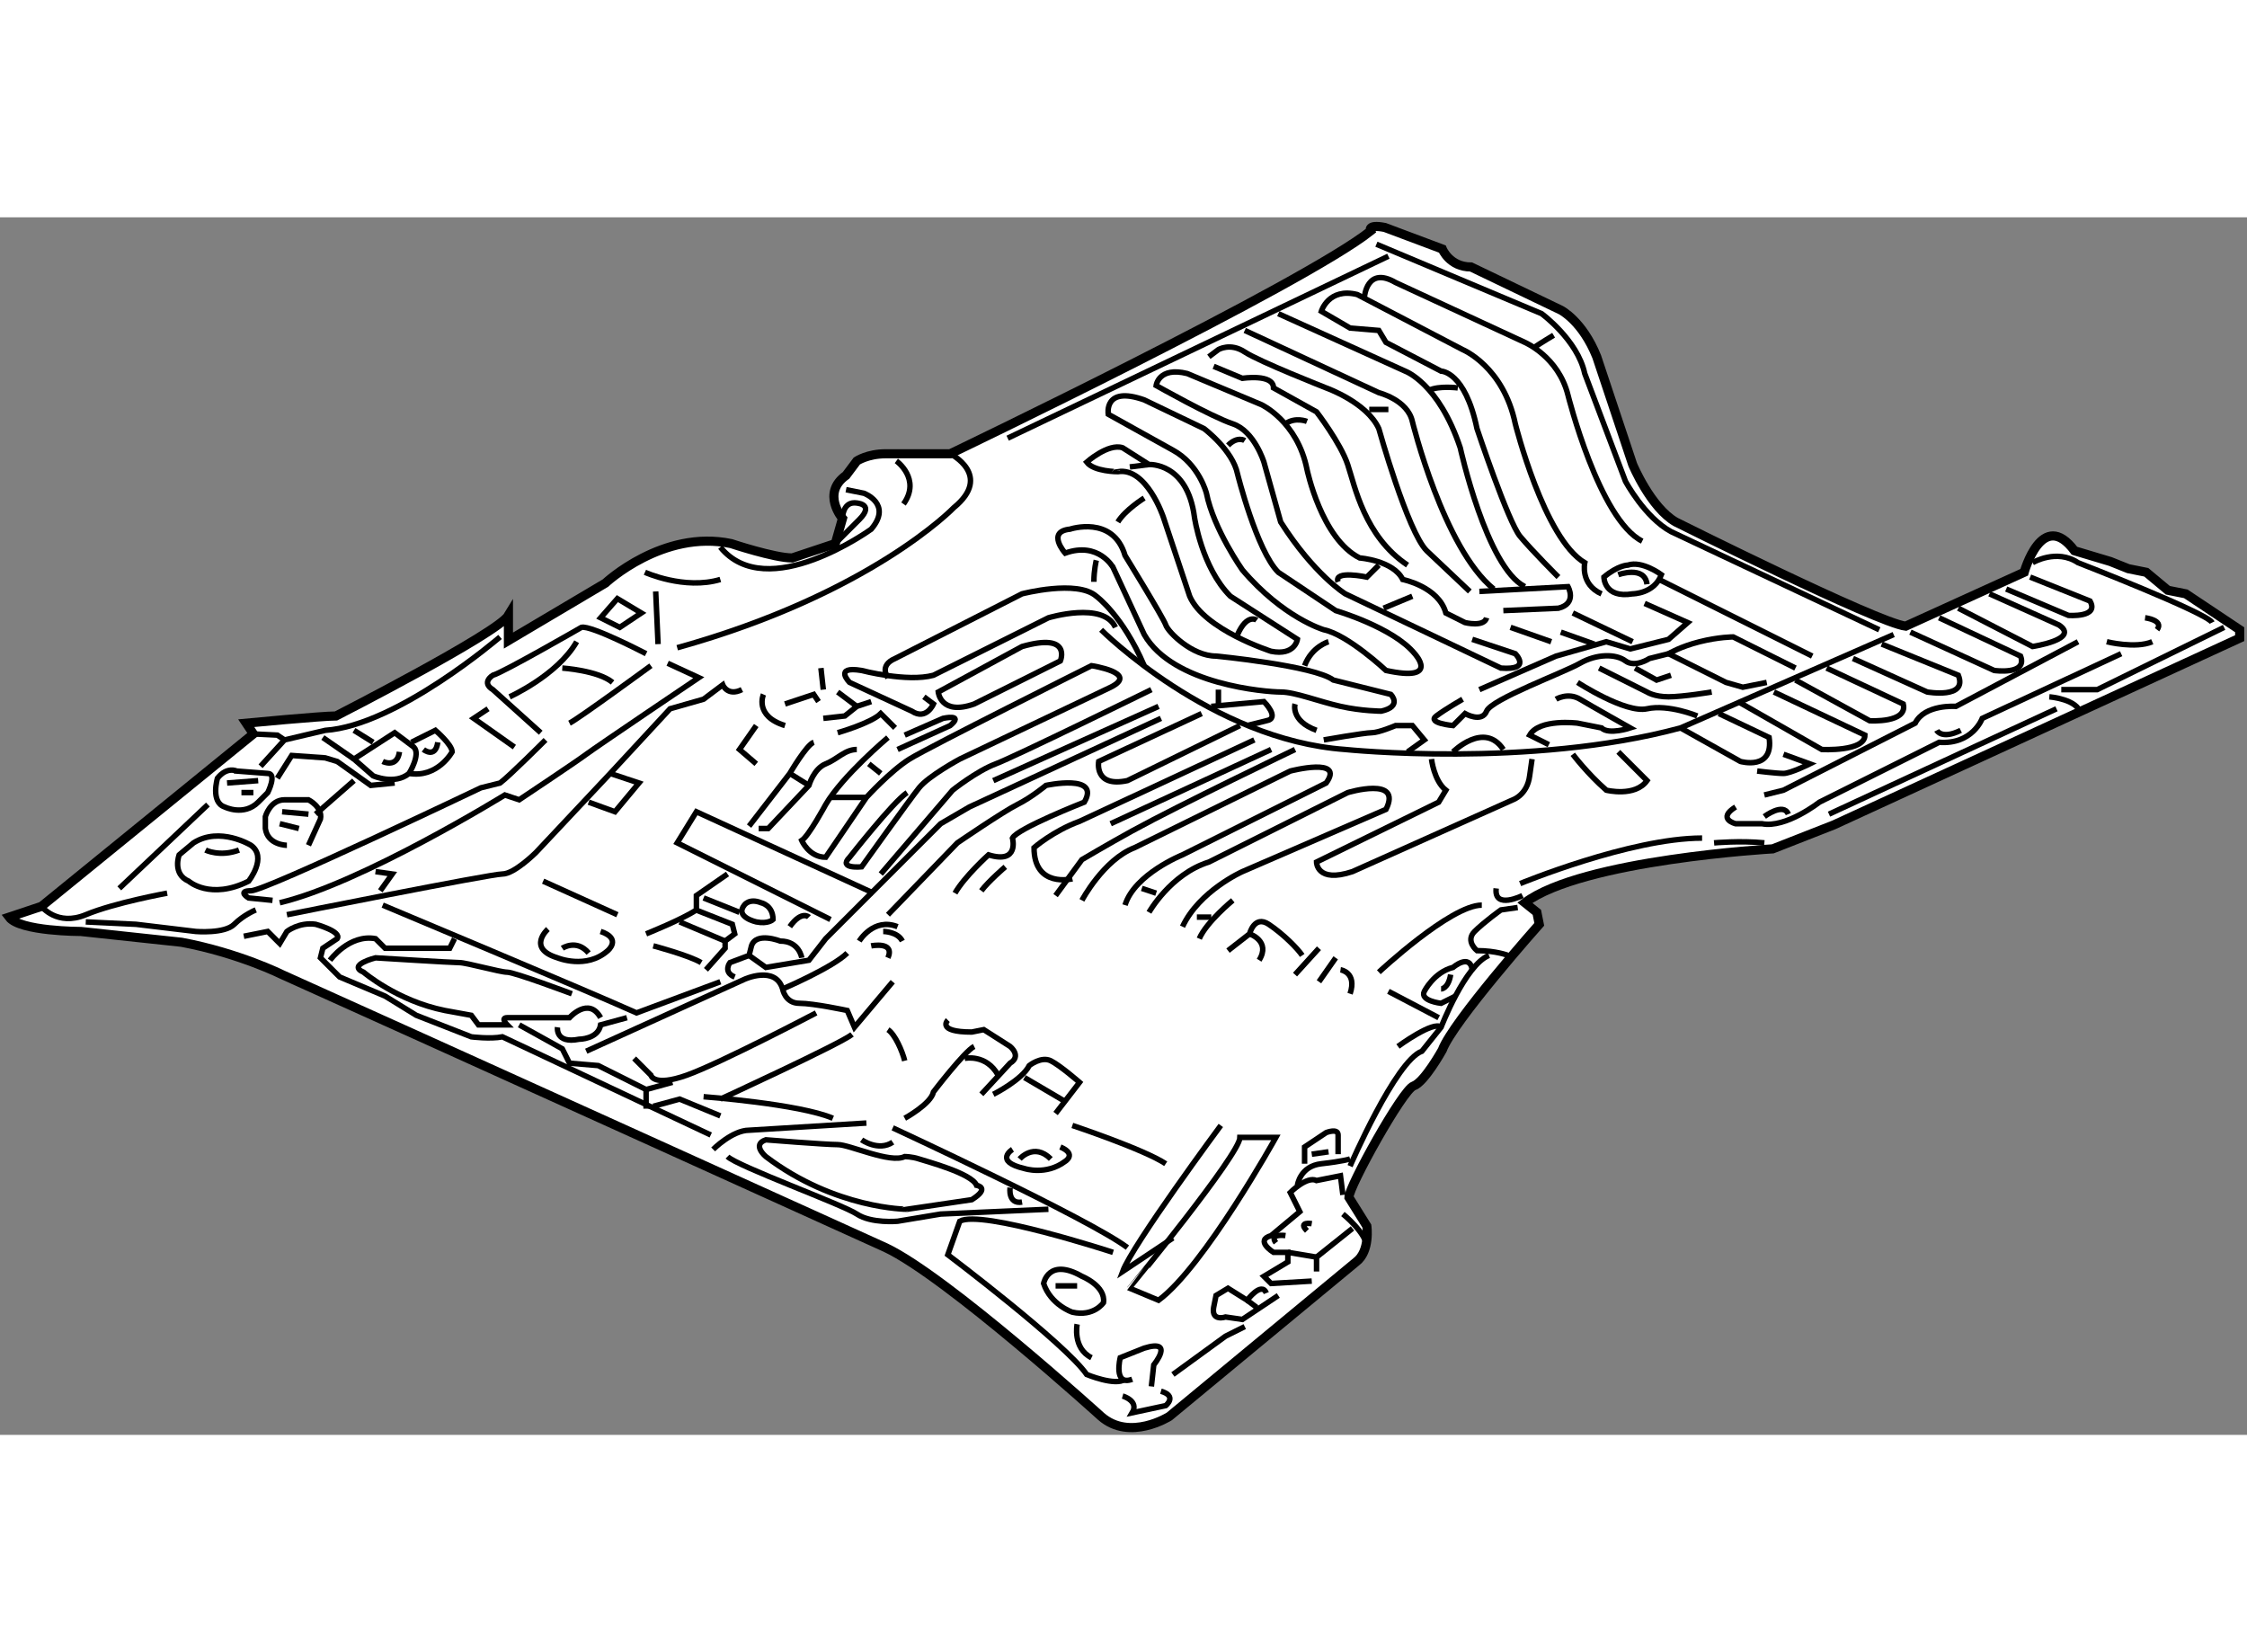 <?xml version="1.0" encoding="utf-8"?>
<!-- Generator: Adobe Illustrator 15.1.0, SVG Export Plug-In . SVG Version: 6.00 Build 0)  -->
<!DOCTYPE svg PUBLIC "-//W3C//DTD SVG 1.1//EN" "http://www.w3.org/Graphics/SVG/1.1/DTD/svg11.dtd">
<svg version="1.1" xmlns="http://www.w3.org/2000/svg" xmlns:xlink="http://www.w3.org/1999/xlink" x="0px" y="0px" width="244.8px"
	 height="180px" viewBox="53.868 34.506 122.964 66.629" enable-background="new 0 0 244.8 180" xml:space="preserve">
	
<rect x="53.868" y="34.506" width="122.964" height="66.629" fill="#808080" stroke="none"/>
	
<g><path fill="#FFFFFF" stroke="#000000" stroke-width="0.5" d="M137.315,72.014c3.145-2.358,13.563-2.948,13.563-2.948l3.342-1.311
			l22.212-10.221v-0.458l-2.948-1.966l-0.983-0.196l-1.18-0.983l-0.982-0.197l-0.982-0.393l-1.966-0.589
			c-1.77-2.359-2.752,1.179-2.752,1.179l-6.486,2.948c-1.573-0.196-12.58-5.7-12.58-5.7c-1.376-0.786-2.359-3.145-2.359-3.145
			l-1.966-5.897c-0.786-1.965-1.965-2.555-1.965-2.555l-4.914-2.359c-1.18,0-1.573-0.983-1.573-0.983l-3.145-1.179
			c-0.983-0.197-0.786,0.197-0.786,0.197c-3.733,2.948-22.996,12.187-22.996,12.187s-2.556,0-3.538,0
			c-0.983,0-1.573,0.394-1.573,0.394l-0.589,0.786c-1.376,0.983-0.197,2.359-0.197,2.359l-0.393,1.376l-2.358,0.786
			c-0.983,0-3.342-0.786-3.342-0.786c-3.735-0.787-6.88,2.162-6.88,2.162l-5.308,3.145V56.29c-0.59,0.983-9.435,5.503-9.435,5.503
			c-0.786,0-4.914,0.394-4.914,0.394l0.393,0.589l-11.597,9.436l-1.77,0.59c0.59,0.785,3.932,0.785,3.932,0.785l5.504,0.59
			c3.145,0.59,5.504,1.77,5.504,1.77c5.7,2.555,33.022,14.939,33.022,14.939c3.342,1.572,11.794,9.238,11.794,9.238
			c1.572,1.375,3.734,0,3.734,0l10.219-8.453c0.786-0.59,0.589-1.964,0.589-1.964l-0.982-1.572c0-0.59,2.948-5.897,3.538-6.094
			c0.59-0.197,1.572-1.966,1.572-1.966c0.59-1.573,5.308-6.88,5.308-6.88l-0.131-0.655L137.315,72.014z"></path><path fill="none" stroke="#000000" stroke-width="0.3" d="M105.868,47.444c0,0,2.358,1.18,0.196,2.949
			c0,0-4.521,4.717-15.136,7.666"></path><path fill="none" stroke="#000000" stroke-width="0.3" d="M89.16,53.931c0,0,2.162,0.983,4.128,0.393"></path><path fill="none" stroke="#000000" stroke-width="0.3" d="M102.919,47.837c0,0,1.376,0.982,0.393,2.358"></path><path fill="none" stroke="#000000" stroke-width="0.3" d="M100.167,49.41l0.982,0.197c0,0,1.572,0.589,0.394,1.965
			c0,0-5.701,4.128-8.256,0.983"></path><path fill="none" stroke="#000000" stroke-width="0.3" d="M99.97,50.982c0,0,0-0.852,0.655-0.852c0,0,1.181,0,0.263,0.917
			l-1.311,1.311"></path><path fill="none" stroke="#000000" stroke-width="0.3" d="M129.19,35.978l9.042,3.8c0,0,1.966,1.441,2.358,3.276l2.229,5.897
			c0,0,1.048,1.966,2.489,2.752l11.4,5.373"></path><line fill="none" stroke="#000000" stroke-width="0.3" x1="129.846" y1="36.633" x2="109.012" y2="46.592"></line><line fill="none" stroke="#000000" stroke-width="0.3" x1="89.75" y1="54.979" x2="89.88" y2="57.862"></line><polygon fill="none" stroke="#000000" stroke-width="0.3" points="87.653,55.372 88.963,56.158 87.784,56.944 86.736,56.42 		"></polygon><path fill="none" stroke="#000000" stroke-width="0.3" d="M89.225,58.386c0,0-3.014-1.573-3.538-1.442c0,0-4.324,2.49-4.849,2.621
			c0,0-0.654,0.393,0,0.786l2.621,2.359"></path><path fill="none" stroke="#000000" stroke-width="0.3" d="M81.756,60.745c0,0,2.62-1.18,3.669-3.014"></path><path fill="none" stroke="#000000" stroke-width="0.3" d="M84.639,59.172c0,0,1.965,0.131,2.751,0.786"></path><path fill="none" stroke="#000000" stroke-width="0.3" d="M68.127,64.545l1.311-1.441l2.228-0.524
			c3.931-0.262,9.566-5.111,9.566-5.111"></path><polyline fill="none" stroke="#000000" stroke-width="0.3" points="67.734,62.776 69.044,62.841 69.438,63.104 		"></polyline><line fill="none" stroke="#000000" stroke-width="0.3" x1="65.245" y1="66.642" x2="60.396" y2="71.229"></line><path fill="none" stroke="#000000" stroke-width="0.3" d="M65.768,65.2c0,0-0.393,1.311,0.394,1.573c0,0,1.049,0.524,1.835-0.262
			l0.523-0.524c0,0,0.524-1.048,0-1.048l-1.703-0.131C66.817,64.807,66.292,64.545,65.768,65.2z"></path><line fill="none" stroke="#000000" stroke-width="0.3" x1="66.293" y1="65.462" x2="67.997" y2="65.332"></line><line fill="none" stroke="#000000" stroke-width="0.3" x1="67.08" y1="65.986" x2="67.734" y2="65.986"></line><path fill="none" stroke="#000000" stroke-width="0.3" d="M56.137,72.211c0,0,0.852,1.113,2.424,0.459
			c1.573-0.656,4.455-1.18,4.455-1.18"></path><path fill="none" stroke="#000000" stroke-width="0.3" d="M58.561,73.063l2.752,0.131l3.276,0.393c0,0,1.572,0.132,2.097-0.393
			c0.524-0.523,1.18-0.786,1.18-0.786"></path><path fill="none" stroke="#000000" stroke-width="0.3" d="M63.672,69.394c0,0-0.394,1.048,0.523,1.441c0,0,1.18,1.049,3.276,0
			c0,0,1.048-1.31,0.131-1.965c0,0-1.703-1.048-3.145-0.131L63.672,69.394z"></path><path fill="none" stroke="#000000" stroke-width="0.3" d="M65.114,69.131c0,0,0.785,0.393,1.834,0"></path><path fill="none" stroke="#000000" stroke-width="0.3" d="M69.569,68.87c0,0-1.049,0-1.18-0.917v-0.655
			c0,0,0.263-0.917,1.049-0.917h1.311c0,0,0.786,0.393,0.655,1.048l-0.655,1.441"></path><line fill="none" stroke="#000000" stroke-width="0.3" x1="71.141" y1="67.166" x2="73.238" y2="65.332"></line><line fill="none" stroke="#000000" stroke-width="0.3" x1="69.307" y1="67.035" x2="70.749" y2="67.166"></line><line fill="none" stroke="#000000" stroke-width="0.3" x1="69.176" y1="67.69" x2="70.224" y2="67.952"></line><path fill="none" stroke="#000000" stroke-width="0.3" d="M73.238,64.152l1.049,0.917c0,0,1.179,0.524,1.966-0.131
			c0,0,0.655-1.048,0.262-1.441l-1.049-0.787L73.238,64.152z"></path><line fill="none" stroke="#000000" stroke-width="0.3" x1="71.535" y1="62.973" x2="73.238" y2="64.152"></line><line fill="none" stroke="#000000" stroke-width="0.3" x1="73.238" y1="62.58" x2="74.287" y2="63.234"></line><polyline fill="none" stroke="#000000" stroke-width="0.3" points="75.465,65.462 74.156,65.593 72.321,64.283 71.666,64.086 
			69.832,63.955 69.044,65.2 		"></polyline><path fill="none" stroke="#000000" stroke-width="0.3" d="M74.81,64.283c0,0,0.787,0.393,0.918-0.524"></path><path fill="none" stroke="#000000" stroke-width="0.3" d="M76.383,63.234l1.311-0.655c0,0,0.917,0.786,0.917,1.179
			c0,0-0.786,1.441-2.358,1.18"></path><path fill="none" stroke="#000000" stroke-width="0.3" d="M77.039,63.628c0,0,0.655,0.524,0.786-0.394"></path><polyline fill="none" stroke="#000000" stroke-width="0.3" points="80.577,61.4 79.791,61.924 82.018,63.497 		"></polyline><path fill="none" stroke="#000000" stroke-width="0.3" d="M89.488,59.042c0,0-3.932,2.883-4.456,3.145"></path><path fill="none" stroke="#000000" stroke-width="0.3" d="M90.405,58.91l1.703,0.786c0,0-5.634,3.801-6.158,4.194
			s-3.67,2.49-3.67,2.49l-0.786-0.262c0,0-7.862,4.849-12.317,5.896"></path><path fill="none" stroke="#000000" stroke-width="0.3" d="M83.721,63.104c0,0-1.965,1.966-2.489,2.359l-1.049,0.262
			c0,0-11.794,5.635-12.58,5.635s-0.131,0.393-0.131,0.393l1.311,0.131"></path><polyline fill="none" stroke="#000000" stroke-width="0.3" points="74.417,70.311 75.334,70.442 74.679,71.36 		"></polyline><path fill="none" stroke="#000000" stroke-width="0.3" d="M69.569,72.67c0,0,11.139-2.229,11.794-2.229s1.835-1.179,1.835-1.179
			l4.062-4.324l3.276-3.539l1.835-0.524l1.048-0.786c0,0,0.262,0.655,1.049,0.262"></path><polyline fill="none" stroke="#000000" stroke-width="0.3" points="86.081,66.511 87.522,67.035 88.833,65.462 87.259,64.938 		
			"></polyline><path fill="none" stroke="#000000" stroke-width="0.3" d="M67.21,73.849l1.31-0.263l0.656,0.656l0.393-0.656
			c0,0,0.655-0.523,1.572-0.393c0,0,1.441,0.393,1.18,0.786l-0.786,0.524l-0.131,0.524l1.048,1.048l2.49,1.049l1.703,1.049
			l3.015,1.179c0,0,1.048,0.132,1.703,0l11.4,5.372"></path><path fill="none" stroke="#000000" stroke-width="0.3" d="M74.81,72.145c0,0,11.271,4.718,13.892,5.897l4.586-1.704"></path><line fill="none" stroke="#000000" stroke-width="0.3" x1="83.59" y1="70.834" x2="87.653" y2="72.67"></line><path fill="none" stroke="#000000" stroke-width="0.3" d="M83.852,73.456c0,0-1.179,1.049,0.524,1.573
			c0,0,1.573,0.655,2.752-0.394c0,0,0.786-0.655-0.393-1.049"></path><path fill="none" stroke="#000000" stroke-width="0.3" d="M84.639,74.504c0,0,0.786-0.524,1.441,0.262"></path><path fill="none" stroke="#000000" stroke-width="0.3" d="M71.927,75.16c0,0,1.049-1.442,2.49-1.18l0.524,0.524h3.538l0.262-0.524
			"></path><path fill="none" stroke="#000000" stroke-width="0.3" d="M85.163,76.995c0,0-3.145-1.18-3.538-1.18
			c-0.393,0-2.228-0.524-2.62-0.524c-0.394,0-4.587-0.262-4.587-0.262s-1.572,0.394-0.655,0.786c0,0,1.834,1.572,4.455,2.097
			l1.442,0.263l0.393,0.523h1.572c0,0-0.393-0.393,0-0.393c0.394,0,3.407,0,3.407,0s1.048-1.18,1.703,0"></path><polyline fill="none" stroke="#000000" stroke-width="0.3" points="82.28,78.698 84.639,80.008 85.032,80.794 86.604,80.925 
			89.225,82.236 90.667,81.842 		"></polyline><path fill="none" stroke="#000000" stroke-width="0.3" d="M88.57,80.532l0.917,0.918c0,0,0.131,0.655,1.966,0
			s7.076-3.407,7.076-3.407"></path><polyline fill="none" stroke="#000000" stroke-width="0.3" points="89.619,83.153 91.059,82.76 93.288,83.677 		"></polyline><line fill="none" stroke="#000000" stroke-width="0.3" x1="89.225" y1="82.236" x2="89.225" y2="83.284"></line><path fill="none" stroke="#000000" stroke-width="0.3" d="M85.949,80.139l8.649-3.932c0,0,1.703-0.785,2.097,0.524
			c0,0,0.131,0.786,0.917,0.786s2.621,0.394,2.621,0.394l0.393,0.917l2.097-2.49"></path><path fill="none" stroke="#000000" stroke-width="0.3" d="M84.376,78.829c0,0-0.132,0.918,1.18,0.655c0,0,1.048,0,1.179-0.786
			l1.441-0.393"></path><path fill="none" stroke="#000000" stroke-width="0.3" d="M93.288,82.76c0,0,6.552-3.015,7.207-3.539"></path><path fill="none" stroke="#000000" stroke-width="0.3" d="M92.371,82.629c0,0,5.241,0.393,7.076,1.18"></path><path fill="none" stroke="#000000" stroke-width="0.3" d="M102.46,78.959c0.393,0.262,0.786,1.18,0.917,1.703"></path><path fill="none" stroke="#000000" stroke-width="0.3" d="M92.894,85.512c0,0,1.049-1.049,1.966-1.049l6.421-0.393"></path><path fill="none" stroke="#000000" stroke-width="0.3" d="M102.722,84.333c0,0,10.746,4.979,12.843,6.553"></path><path fill="none" stroke="#000000" stroke-width="0.3" d="M95.777,85.905c0,0-0.786-0.654,0-0.917c0,0,3.276,0.262,3.932,0.262
			s2.883,1.048,3.669,0.655c0,0,0.394,0,0.787,0.131c0.393,0.131,2.883,0.787,3.145,1.441c0,0,0.786,0.131-0.262,0.787l-3.539,0.523
			C103.508,88.788,99.577,88.788,95.777,85.905z"></path><path fill="none" stroke="#000000" stroke-width="0.3" d="M101.019,84.988c0,0,0.917,0.655,1.703,0.131"></path><path fill="none" stroke="#000000" stroke-width="0.3" d="M109.275,85.512c0,0-1.049,0.654,0.655,1.048
			c0,0,1.179,0.394,2.228-0.394c0,0,0.655-0.393-0.263-0.785"></path><path fill="none" stroke="#000000" stroke-width="0.3" d="M109.667,86.036c0,0,0.787-0.918,1.704,0"></path><path fill="none" stroke="#000000" stroke-width="0.3" d="M120.675,84.202c0,0-4.849,6.552-5.373,7.994l2.752-1.835"></path><path fill="none" stroke="#000000" stroke-width="0.3" d="M121.723,84.856h1.966c0,0-3.931,7.076-6.421,8.912l-1.572-0.656
			C115.696,93.111,121.723,85.774,121.723,84.856z"></path><path fill="none" stroke="#000000" stroke-width="0.3" d="M125.652,92.719l-2.225,0.131l-0.394-0.393l1.311-0.787v-0.523h-0.786
			c0,0-1.048-0.655-0.131-0.917l1.571-1.311l-0.523-1.048c0,0,0.915-0.917,1.438-0.655l1.311-0.262l0.132,1.048"></path><polyline fill="none" stroke="#000000" stroke-width="0.3" points="125.914,92.195 125.914,91.408 127.88,89.836 		"></polyline><line fill="none" stroke="#000000" stroke-width="0.3" x1="124.345" y1="91.146" x2="125.914" y2="91.408"></line><path fill="none" stroke="#000000" stroke-width="0.3" d="M127.356,89.049c0,0,1.31,1.049,1.31,1.836"></path><path fill="none" stroke="#000000" stroke-width="0.3" d="M125.652,89.575c0,0-0.784-0.132-0.262,0.393"></path><path fill="none" stroke="#000000" stroke-width="0.3" d="M124.868,87.477c0,0,0.131-1.049,1.309-1.18
			c1.18-0.131,1.572-0.262,1.572-0.262"></path><path fill="none" stroke="#000000" stroke-width="0.3" d="M127.749,86.428c0,0,2.49-5.766,3.932-6.289l1.048-1.311
			c0,0,1.311-3.407,2.621-3.932"></path><path fill="none" stroke="#000000" stroke-width="0.3" d="M136.398,74.897c0,0-0.656-0.262-1.704-0.262
			c0,0-0.655-0.523-0.131-1.049c0.524-0.523,1.441-1.179,1.441-1.179l0.917-0.132"></path><path fill="none" stroke="#000000" stroke-width="0.3" d="M130.37,79.877c0,0,1.966-1.441,2.358-1.049"></path><line fill="none" stroke="#000000" stroke-width="0.3" x1="129.846" y1="76.863" x2="132.598" y2="78.305"></line><path fill="none" stroke="#000000" stroke-width="0.3" d="M134.433,75.684c-0.131-0.918-1.049-0.131-1.049-0.131
			c-1.048,0.262-1.572,1.31-1.572,1.31c-0.263,0.524,0.917,0.655,0.917,0.655l0.786-0.393"></path><path fill="none" stroke="#000000" stroke-width="0.3" d="M132.729,76.732c0,0,0.394,0,0.524-0.786"></path><path fill="none" stroke="#000000" stroke-width="0.3" d="M125.26,86.297v-0.916l1.179-0.787c0,0,0.655-0.262,0.655,0.131v1.049"></path><line fill="none" stroke="#000000" stroke-width="0.3" x1="125.652" y1="85.774" x2="126.57" y2="85.643"></line><path fill="none" stroke="#000000" stroke-width="0.3" d="M112.55,84.202c0,0,3.932,1.311,5.111,2.096"></path><path fill="none" stroke="#000000" stroke-width="0.3" d="M103.377,83.809c0,0,1.442-0.787,1.573-1.442
			c0,0,1.703-2.228,2.228-2.489"></path><path fill="none" stroke="#000000" stroke-width="0.3" d="M129.322,75.815c0,0,3.931-3.67,5.635-3.67"></path><path fill="none" stroke="#000000" stroke-width="0.3" d="M96.695,76.732c0,0,2.752-1.179,3.538-1.966"></path><path fill="none" stroke="#000000" stroke-width="0.3" d="M100.888,74.112c0,0,0.786-1.311,2.097-0.787"></path><path fill="none" stroke="#000000" stroke-width="0.3" d="M102.46,72.67l3.8-3.932c0,0,2.49-1.704,3.276-2.097
			s1.572-1.048,1.572-1.048s3.015-0.655,2.097,0.917c0,0-3.669,1.441-3.931,1.966c0,0,0.393,1.441-1.311,0.917
			c0,0-1.311,1.179-1.835,2.097"></path><path fill="none" stroke="#000000" stroke-width="0.3" d="M101.543,74.374c0,0,1.31-0.263,0.917,0.654"></path><path fill="none" stroke="#000000" stroke-width="0.3" d="M102.199,73.586c0,0,0.785,0,1.048,0.525"></path><path fill="none" stroke="#000000" stroke-width="0.3" d="M108.881,70.049c0,0-0.917,0.786-1.311,1.311"></path><path fill="none" stroke="#000000" stroke-width="0.3" d="M89.225,73.717c0,0,1.966-0.785,2.752-1.31v-0.786l1.703-1.18"></path><polyline fill="none" stroke="#000000" stroke-width="0.3" points="92.501,75.684 93.549,74.504 93.549,74.112 94.074,73.717 
			93.943,73.194 91.977,72.42 		"></polyline><line fill="none" stroke="#000000" stroke-width="0.3" x1="92.371" y1="71.752" x2="94.336" y2="72.539"></line><line fill="none" stroke="#000000" stroke-width="0.3" x1="91.059" y1="73.063" x2="93.549" y2="74.112"></line><path fill="none" stroke="#000000" stroke-width="0.3" d="M89.619,74.374c0,0,1.965,0.523,2.62,0.917"></path><path fill="none" stroke="#000000" stroke-width="0.3" d="M98.136,72.801c0,0-0.394-0.394-1.049,0.523"></path><polyline fill="none" stroke="#000000" stroke-width="0.3" points="101.674,71.491 91.977,67.035 90.928,68.738 99.315,72.932 		
			"></polyline><path fill="none" stroke="#000000" stroke-width="0.3" d="M97.743,75.028c0,0-0.131-0.916-1.18-0.916c0,0-1.311-0.525-1.572,0.262
			l-0.131,0.523l-1.049,0.394c0,0-0.393,0.524,0.263,0.786"></path><polyline fill="none" stroke="#000000" stroke-width="0.3" points="94.86,74.897 95.777,75.553 98.136,75.16 99.053,73.98 
			105.343,67.69 106.917,66.773 117.399,61.924 		"></polyline><path fill="none" stroke="#000000" stroke-width="0.3" d="M94.598,72.145c0,0,0.262-0.393,0.917-0.131
			c0,0,0.655,0.131,0.655,0.918c0,0-0.262,0.262-0.917,0.131C95.253,73.063,94.074,72.801,94.598,72.145z"></path><path fill="none" stroke="#000000" stroke-width="0.3" d="M94.86,67.821l2.228-2.883c0,0,0.918-1.573,1.311-1.704"></path><path fill="none" stroke="#000000" stroke-width="0.3" d="M95.384,67.952h0.524l2.228-2.359c0,0,0.263-0.917,0.917-1.179
			c0.655-0.262,1.048-0.786,1.703-0.786"></path><line fill="none" stroke="#000000" stroke-width="0.3" x1="97.087" y1="64.938" x2="98.136" y2="65.593"></line><polyline fill="none" stroke="#000000" stroke-width="0.3" points="95.253,64.414 94.336,63.628 95.253,62.317 		"></polyline><path fill="none" stroke="#000000" stroke-width="0.3" d="M95.646,60.614c0,0-0.523,1.179,1.18,1.704"></path><polyline fill="none" stroke="#000000" stroke-width="0.3" points="96.826,61.138 98.398,60.614 98.661,61.007 		"></polyline><polyline fill="none" stroke="#000000" stroke-width="0.3" points="98.922,61.924 100.101,61.793 100.756,61.269 101.543,61.007 
					"></polyline><line fill="none" stroke="#000000" stroke-width="0.3" x1="99.708" y1="60.483" x2="100.756" y2="61.269"></line><path fill="none" stroke="#000000" stroke-width="0.3" d="M99.708,62.71c0,0,1.834-0.524,2.358-1.048l0.786,0.786"></path><path fill="none" stroke="#000000" stroke-width="0.3" d="M102.46,62.973c0,0-2.489,2.097-3.407,3.669
			c0,0-0.917,1.704-1.311,1.966c0,0,0.394,0.917,1.311,0.917l2.228-3.276c0,0,1.311-1.441,2.358-2.097
			c1.049-0.655,9.96-5.11,9.96-5.11s2.62,0.393,1.048,1.179l-8.256,3.931c0,0-1.702,0.917-2.227,1.573
			c-0.525,0.655-3.146,4.324-3.146,4.324s-1.311,0.131-0.655-0.524c0,0,2.358-3.014,3.145-3.538"></path><line fill="none" stroke="#000000" stroke-width="0.3" x1="99.315" y1="66.249" x2="101.281" y2="66.249"></line><line fill="none" stroke="#000000" stroke-width="0.3" x1="101.413" y1="64.414" x2="102.067" y2="64.938"></line><path fill="none" stroke="#000000" stroke-width="0.3" d="M103.377,62.841l2.097-0.917c0,0,1.18-0.262,0.394,0.393l-2.883,1.311"></path><path fill="none" stroke="#000000" stroke-width="0.3" d="M104.426,60.745l0.524,0.393c0,0-0.394,0.917-1.18,0.394l-3.407-1.573
			c0,0-0.917-0.917,0.655-0.655c0,0,2.49,0.655,3.932,0.262l6.29-3.145c0,0,3.014-0.917,3.669,0.524"></path><path fill="none" stroke="#000000" stroke-width="0.3" d="M102.46,59.696c0,0-0.524-0.655,0.393-1.048l6.946-3.539
			c0,0,3.014-0.786,4.062,0.131c0,0,1.441,1.048,2.621,3.8"></path><path fill="none" stroke="#000000" stroke-width="0.3" d="M105.212,60.483c0,0,0.131,1.31,1.966,0.655l4.717-2.358
			c0,0,0.655-1.573-2.096-0.787L105.212,60.483z"></path><line fill="none" stroke="#000000" stroke-width="0.3" x1="98.792" y1="59.172" x2="98.922" y2="60.352"></line><path fill="none" stroke="#000000" stroke-width="0.3" d="M102.067,70.442l3.932-4.586c0,0,1.311-1.048,2.358-1.441
			c1.049-0.393,8.519-4.063,8.519-4.063"></path><line fill="none" stroke="#000000" stroke-width="0.3" x1="108.226" y1="65.332" x2="117.268" y2="61.269"></line><path fill="none" stroke="#000000" stroke-width="0.3" d="M114.124,57.076c0,0,6.027,6.028,13.364,6.552
			c0,0,10.09,1.048,18.346-1.18l11.663-5.11"></path><path fill="none" stroke="#000000" stroke-width="0.3" d="M119.627,61.662l-5.635,2.621c0,0-0.263,1.441,1.572,1.048l6.159-3.014"></path><path fill="none" stroke="#000000" stroke-width="0.3" d="M112.55,70.705c0,0-2.096,0.524-2.096-1.704
			c0,0,1.048-0.917,2.489-1.441l9.566-4.456"></path><path fill="none" stroke="#000000" stroke-width="0.3" d="M111.633,71.622l1.441-1.966c0,0,1.443-0.853,2.752-1.573
			c2.621-1.441,8.911-4.455,8.911-4.455"></path><line fill="none" stroke="#000000" stroke-width="0.3" x1="114.648" y1="67.69" x2="123.428" y2="63.628"></line><path fill="none" stroke="#000000" stroke-width="0.3" d="M113.075,71.883c0,0,1.18-2.228,2.883-2.883l8.518-4.193
			c0,0,3.012-0.786,1.964,0.655l-7.861,3.931c0,0-2.62,1.048-3.145,2.751"></path><path fill="none" stroke="#000000" stroke-width="0.3" d="M116.745,72.539c0,0,1.179-2.096,3.275-2.751l7.598-3.801
			c0,0,3.014-0.917,2.097,0.917l-7.86,3.407c0,0-2.358,1.049-3.276,3.014"></path><line fill="none" stroke="#000000" stroke-width="0.3" x1="116.351" y1="71.229" x2="117.137" y2="71.491"></line><path fill="none" stroke="#000000" stroke-width="0.3" d="M132.205,64.152c0,0,0.131,1.18,0.786,1.704l-0.394,0.655l-6.684,3.276
			c0,0,0,1.178,1.966,0.524l8.78-3.931c0,0,0.786-0.262,0.917-1.311l0.131-0.917"></path><path fill="none" stroke="#000000" stroke-width="0.3" d="M139.937,63.89c0,0,0.786,1.048,1.835,1.965
			c0,0,1.571,0.393,2.227-0.524l-1.572-1.573"></path><path fill="none" stroke="#000000" stroke-width="0.3" d="M137.185,71.622c0,0-1.573,0.786-1.441-0.393"></path><path fill="none" stroke="#000000" stroke-width="0.3" d="M137.054,70.966c0,0,6.027-2.49,9.959-2.49"></path><path fill="none" stroke="#000000" stroke-width="0.3" d="M147.668,68.738c0,0,1.441-0.131,2.752,0"></path><path fill="none" stroke="#000000" stroke-width="0.3" d="M145.833,62.448l3.276,1.834c0,0,1.834,0.524,1.572-1.31l-2.752-1.311"></path><path fill="none" stroke="#000000" stroke-width="0.3" d="M148.979,61.007l4.586,2.621c0,0,2.358,0.131,2.358-0.787l-4.979-2.358"></path><path fill="none" stroke="#000000" stroke-width="0.3" d="M152.123,59.828l4.063,2.228c0,0,2.097,0.131,1.835-0.917l-4.194-1.965"></path><path fill="none" stroke="#000000" stroke-width="0.3" d="M155.269,58.648l4.062,1.834c0,0,2.228,0.393,1.704-0.917l-4.193-1.704"></path><path fill="none" stroke="#000000" stroke-width="0.3" d="M158.413,57.207l4.586,2.097c0,0,1.835,0.262,1.442-0.786l-4.456-2.097"></path><path fill="none" stroke="#000000" stroke-width="0.3" d="M161.034,55.896l4.063,2.096c0,0,2.62-0.393,1.44-1.179l-3.8-1.704"></path><path fill="none" stroke="#000000" stroke-width="0.3" d="M163.654,54.848l3.408,1.442c0,0,1.703,0.131,1.179-0.787l-3.276-1.31"></path><path fill="none" stroke="#000000" stroke-width="0.3" d="M165.097,53.406c0,0,1.31-0.786,2.489,0c0,0,7.077,2.752,7.339,3.276"></path><polyline fill="none" stroke="#000000" stroke-width="0.3" points="175.579,56.944 168.635,60.352 166.669,60.352 		"></polyline><path fill="none" stroke="#000000" stroke-width="0.3" d="M167.586,57.731l-6.683,3.538c0,0-1.704-0.131-2.229,0.917l-7.207,3.669
			l-1.049,0.262"></path><path fill="none" stroke="#000000" stroke-width="0.3" d="M169.945,58.386l-7.601,3.539c0,0-0.524,1.441-2.359,1.31l-6.552,3.276
			c0,0-1.835,1.441-3.146,1.179h-1.441c0,0-1.048-0.262,0-0.917"></path><path fill="none" stroke="#000000" stroke-width="0.3" d="M150.026,64.807c0,0,1.048,0.131,1.441,0.131s1.441-0.524,1.441-0.524
			l-1.441-0.524"></path><path fill="none" stroke="#000000" stroke-width="0.3" d="M150.419,67.297c0,0,1.05-0.786,1.312-0.131"></path><path fill="none" stroke="#000000" stroke-width="0.3" d="M159.854,62.58c0,0,0.263,0.524,1.311,0"></path><line fill="none" stroke="#000000" stroke-width="0.3" x1="153.957" y1="67.166" x2="166.406" y2="61.4"></line><path fill="none" stroke="#000000" stroke-width="0.3" d="M166.014,60.745c0,0,1.572,0.131,1.703,0.917"></path><path fill="none" stroke="#000000" stroke-width="0.3" d="M113.862,53.275c0,0-0.132,0.524-0.132,1.179"></path><path fill="none" stroke="#000000" stroke-width="0.3" d="M116.482,49.868c0,0-1.048,0.655-1.441,1.311"></path><path fill="none" stroke="#000000" stroke-width="0.3" d="M112.158,52.882c0,0-1.048-1.179,0.262-1.311
			c0,0,2.359-0.786,3.015,1.441c0,0,2.096,3.407,2.228,3.8c0.131,0.393,1.44,1.704,2.752,1.704c0,0,5.371,0.524,6.418,1.311
			l3.146,0.786c0,0,0.654,0.655-0.524,0.917c0,0-1.049,0-2.228-0.262c-1.18-0.262-2.488-0.786-3.273-0.786
			c-0.786,0-5.898-0.393-7.47-3.145l-1.703-3.669C114.779,53.668,113.992,52.227,112.158,52.882z"></path><path fill="none" stroke="#000000" stroke-width="0.3" d="M120.152,61.269l2.883-0.262c0,0,0.917,0.917,0.131,1.048l-1.049,0.262"></path><line fill="none" stroke="#000000" stroke-width="0.3" x1="120.544" y1="60.352" x2="120.544" y2="61.138"></line><path fill="none" stroke="#000000" stroke-width="0.3" d="M126.308,63.104c0,0,2.228-0.393,2.621-0.393s1.311-0.393,1.311-0.393
			h0.917l0.655,0.786l-0.917,0.655"></path><path fill="none" stroke="#000000" stroke-width="0.3" d="M124.737,61.138c0,0-0.262,0.918,1.177,1.442"></path><path fill="none" stroke="#000000" stroke-width="0.3" d="M113.336,47.903c0,0,1.18-1.048,1.966-0.787l1.442,0.917
			c0,0,2.096-0.131,2.489,2.883c0,0,0.394,2.752,1.966,4.325l3.668,2.358c0,0-0.131,0.917-1.44,0.655c0,0-3.669-1.179-4.456-3.014
			l-1.441-4.325c0,0-0.917-2.751-2.49-2.49C115.041,48.427,113.73,48.427,113.336,47.903z"></path><line fill="none" stroke="#000000" stroke-width="0.3" x1="115.696" y1="48.165" x2="116.745" y2="48.034"></line><path fill="none" stroke="#000000" stroke-width="0.3" d="M122.641,56.551c0,0-0.524-0.393-1.049,0.787"></path><path fill="none" stroke="#000000" stroke-width="0.3" d="M114.516,45.282c0,0-0.262-1.572,1.966-0.786l3.276,1.573
			c0,0,1.572,1.179,1.834,2.489c0,0,1.049,4.194,2.229,5.373l3.142,2.097c0,0,3.146,0.917,4.324,2.358c0,0,1.442,1.573-1.572,0.917
			c0,0-2.097-1.965-3.407-2.228c0,0-2.225-0.655-4.453-3.276c0,0-1.572-2.228-1.966-4.193c0,0-0.394-1.573-1.835-2.359
			L114.516,45.282z"></path><path fill="none" stroke="#000000" stroke-width="0.3" d="M126.57,57.731c0,0-0.918,0.262-1.31,1.311"></path><path fill="none" stroke="#000000" stroke-width="0.3" d="M129.322,53.538l-0.656,0.655c0,0-1.834-0.394-1.572,0.262"></path><path fill="none" stroke="#000000" stroke-width="0.3" d="M134.433,57.6l2.358,0.786c0,0,0.917,0.917-0.786,0.787l-5.766-2.752
			l-2.752-1.311c0,0-1.704-1.048-3.535-3.931l-0.917-3.276c0,0-0.525-1.704-1.705-2.097c-1.179-0.393-4.193-2.096-4.193-2.096
			s0.131-1.048,1.703-0.655l4.063,1.704c0,0,1.965,0.917,2.488,3.538c0,0,0.786,3.8,2.883,4.849c0,0,1.834,0.131,2.358,1.179
			c0,0,1.966,0.393,2.359,1.834l1.048,0.524c0,0,1.049,0.262,1.18-0.262"></path><path fill="none" stroke="#000000" stroke-width="0.3" d="M121.986,46.723c0,0-0.394-0.262-0.917,0.262"></path><path fill="none" stroke="#000000" stroke-width="0.3" d="M125.391,45.675c0,0-0.653-0.262-1.177,0.131"></path><path fill="none" stroke="#000000" stroke-width="0.3" d="M120.283,42.661l1.572,0.655c0,0,1.704-0.262,1.704,0.524l2.355,1.311
			c0,0,1.312,1.704,1.704,2.883c0.394,1.179,0.917,3.931,3.276,5.504"></path><path fill="none" stroke="#000000" stroke-width="0.3" d="M120.02,42.137l0.524-0.393c0,0,0.655-0.393,1.441,0.131
			c0.786,0.524,4.454,1.966,4.454,1.966s2.227,0.787,2.883,2.228c0,0,1.572,5.635,2.62,6.683l2.359,2.228"></path><line fill="none" stroke="#000000" stroke-width="0.3" x1="136.529" y1="56.944" x2="138.757" y2="57.731"></line><polyline fill="none" stroke="#000000" stroke-width="0.3" points="134.825,60.352 139.02,58.517 141.771,57.731 143.081,58.124 
			145.178,57.6 146.227,56.683 143.867,55.634 		"></polyline><line fill="none" stroke="#000000" stroke-width="0.3" x1="131.156" y1="55.241" x2="129.584" y2="55.896"></line><path fill="none" stroke="#000000" stroke-width="0.3" d="M121.986,40.695l7.336,3.407c0,0,1.572,0.393,1.834,1.572
			c0,0,1.704,6.945,4.456,9.173"></path><path fill="none" stroke="#000000" stroke-width="0.3" d="M123.821,39.778l6.942,3.145c0,0,1.834,0.655,3.014,4.193
			c0,0,1.441,6.552,3.538,7.601"></path><path fill="none" stroke="#000000" stroke-width="0.3" d="M139.15,54.193c0,0-1.442-1.441-2.097-2.228
			c-0.655-0.786-2.359-5.896-2.359-5.896c-0.654-3.146-1.965-3.146-1.965-3.146l-3.015-1.572l-0.393-0.655l-1.573-0.131
			l-1.572-0.917c0,0,0.394-1.311,1.966-0.917l5.766,3.014c0,0,2.228,0.917,2.883,4.062c0,0,1.573,6.29,3.801,7.601
			c0,0-0.263,1.18,0.917,1.704"></path><path fill="none" stroke="#000000" stroke-width="0.3" d="M133.646,43.84c0,0-1.049-0.131-1.572,0.131"></path><line fill="none" stroke="#000000" stroke-width="0.3" x1="129.846" y1="45.02" x2="128.798" y2="45.02"></line><path fill="none" stroke="#000000" stroke-width="0.3" d="M128.535,38.861c0,0,0.131-1.704,1.704-0.787l7.076,3.276
			c0,0,1.834,0.786,2.358,2.883c0,0,1.704,6.814,4.063,7.994"></path><path fill="none" stroke="#000000" stroke-width="0.3" d="M138.888,40.958c0,0-0.655,0.393-1.048,0.655"></path><path fill="none" stroke="#000000" stroke-width="0.3" d="M134.825,54.979l4.849-0.262c0,0,0.524,0.917-0.523,1.18l-3.015,0.131"></path><line fill="none" stroke="#000000" stroke-width="0.3" x1="144.654" y1="54.324" x2="153.04" y2="58.517"></line><path fill="none" stroke="#000000" stroke-width="0.3" d="M150.551,59.958l-1.311,0.262l-0.917-0.262l-3.146-1.573
			c0,0,0.655-0.393,1.704-0.655c1.048-0.262,1.834-0.262,1.834-0.262l3.407,1.704"></path><path fill="none" stroke="#000000" stroke-width="0.3" d="M145.178,58.386l-1.048,0.263c0,0-0.787,0.524-1.311,0.131
			c-0.524-0.394-1.573-0.394-2.49,0.131s-4.849,1.965-5.11,2.621c-0.262,0.655-1.18,0.131-1.18,0.131l-0.655,0.655
			c0,0-1.441-0.131-0.917-0.524c0.524-0.393,1.441-0.917,1.441-0.917"></path><line fill="none" stroke="#000000" stroke-width="0.3" x1="139.281" y1="57.207" x2="141.115" y2="57.862"></line><line fill="none" stroke="#000000" stroke-width="0.3" x1="139.937" y1="56.158" x2="143.212" y2="57.731"></line><path fill="none" stroke="#000000" stroke-width="0.3" d="M141.64,54.193c0,0,0,1.179,1.572,0.917c0,0,1.18,0,1.573-1.048
			c0,0-1.049-0.786-1.835-0.524C142.95,53.538,142.426,53.538,141.64,54.193z"></path><path fill="none" stroke="#000000" stroke-width="0.3" d="M142.426,54.062c0,0,1.441-0.524,1.572,0.524"></path><polyline fill="none" stroke="#000000" stroke-width="0.3" points="143.344,59.172 144.522,59.828 145.31,59.565 		"></polyline><path fill="none" stroke="#000000" stroke-width="0.3" d="M141.378,59.172l2.62,1.311c0,0,0.394,0.262,1.18,0.262
			s2.359-0.262,2.359-0.262"></path><path fill="none" stroke="#000000" stroke-width="0.3" d="M146.75,61.793c0,0-1.572-0.655-2.752-0.393
			c-1.179,0.262-3.8-1.441-3.8-1.441"></path><path fill="none" stroke="#000000" stroke-width="0.3" d="M139.02,60.876c0,0,0.654-0.393,1.31,0s2.752,1.572,2.752,1.572
			s-1.179,0.393-1.572,0l-1.311-0.262c0,0-2.097-0.262-2.621,0.655l1.049,0.524"></path><path fill="none" stroke="#000000" stroke-width="0.3" d="M133.384,63.759c0,0,1.704-1.704,2.752-0.131"></path><path fill="none" stroke="#000000" stroke-width="0.3" d="M169.158,57.731c0,0,1.572,0.393,2.49,0"></path><path fill="none" stroke="#000000" stroke-width="0.3" d="M171.255,56.42c0,0,1.049,0.131,0.655,0.655"></path><path fill="none" stroke="#000000" stroke-width="0.3" d="M105.737,78.436c0,0-0.655,0.654,1.311,0.654l0.655-0.131l1.44,0.918
			c0,0,0.655,0.523,0,0.917l-1.572,1.703"></path><path fill="none" stroke="#000000" stroke-width="0.3" d="M106.654,80.532c0,0,1.18-0.262,1.835,0.918"></path><path fill="none" stroke="#000000" stroke-width="0.3" d="M108.226,82.498c0,0,1.573-0.786,1.966-1.572
			c0,0,0.655-0.524,1.18-0.263c0.523,0.263,1.572,1.18,1.572,1.18l-1.311,1.703"></path><line fill="none" stroke="#000000" stroke-width="0.3" x1="109.93" y1="81.581" x2="112.158" y2="82.891"></line><line fill="none" stroke="#000000" stroke-width="0.3" x1="119.365" y1="72.801" x2="120.152" y2="72.801"></line><path fill="none" stroke="#000000" stroke-width="0.3" d="M121.331,71.883c0,0-1.441,1.18-1.834,2.097"></path><path fill="none" stroke="#000000" stroke-width="0.3" d="M121.069,74.635l1.179-0.918c0,0,0.263-1.047,1.049-0.523
			c0.786,0.523,1.571,1.311,1.833,1.703"></path><line fill="none" stroke="#000000" stroke-width="0.3" x1="126.046" y1="74.504" x2="124.737" y2="75.946"></line><line fill="none" stroke="#000000" stroke-width="0.3" x1="126.963" y1="75.029" x2="126.046" y2="76.338"></line><path fill="none" stroke="#000000" stroke-width="0.3" d="M127.226,75.684c0,0,0.917,0.131,0.523,1.311"></path><path fill="none" stroke="#000000" stroke-width="0.3" d="M122.248,73.717c0,0,1.18,0.395,0.524,1.442"></path><path fill="none" stroke="#000000" stroke-width="0.3" d="M111.241,88.788l-5.897,0.262l-2.358,0.394c0,0-1.441,0.132-2.229-0.394
			c-0.786-0.523-6.552-2.621-7.076-3.145"></path><path fill="none" stroke="#000000" stroke-width="0.3" d="M109.143,87.608c0,0-0.131,0.918,0.656,0.787"></path><path fill="none" stroke="#000000" stroke-width="0.3" d="M115.433,98.092c-0.524,0.393-2.097-0.262-2.097-0.262
			c-1.179-1.705-7.6-6.553-7.6-6.553l0.654-1.834c1.18-0.655,8.388,1.704,8.388,1.704"></path><path fill="none" stroke="#000000" stroke-width="0.3" d="M116.875,98.484l0.131-1.18c0,0,1.179-1.441-0.524-0.916l-1.311,0.523
			c0,0-0.394,1.572,0.655,1.18"></path><path fill="none" stroke="#000000" stroke-width="0.3" d="M115.302,99.008c0,0,0.917,0.264,0.524,0.918l1.835-0.393
			c0,0,0.654-0.523-0.263-0.787"></path><polyline fill="none" stroke="#000000" stroke-width="0.3" points="118.054,97.83 120.937,95.732 121.986,95.209 		"></polyline><path fill="none" stroke="#000000" stroke-width="0.3" d="M110.978,92.85c0,0,0.262-1.441,2.097-0.393c0,0,1.311,0.523,1.18,1.441
			c0,0-0.524,0.787-1.704,0.523C112.55,94.422,111.372,94.029,110.978,92.85z"></path><path fill="none" stroke="#000000" stroke-width="0.3" d="M123.821,93.506l-1.966,1.311l-0.918-0.133c0,0-0.785,0.264-0.654-0.523
			l0.131-0.654l0.655-0.395l1.048,0.656c0,0,0.786-1.049,1.049-0.393"></path><line fill="none" stroke="#000000" stroke-width="0.3" x1="122.117" y1="93.768" x2="122.641" y2="94.16"></line><path fill="none" stroke="#000000" stroke-width="0.3" d="M112.813,95.078c0,0-0.262,1.311,0.786,1.834"></path><line fill="none" stroke="#000000" stroke-width="0.3" x1="111.633" y1="92.98" x2="112.813" y2="92.98"></line><path fill="none" stroke="#000000" stroke-width="0.3" d="M124.214,90.229c0,0-0.917-0.131-0.524,0.394"></path></g>


</svg>